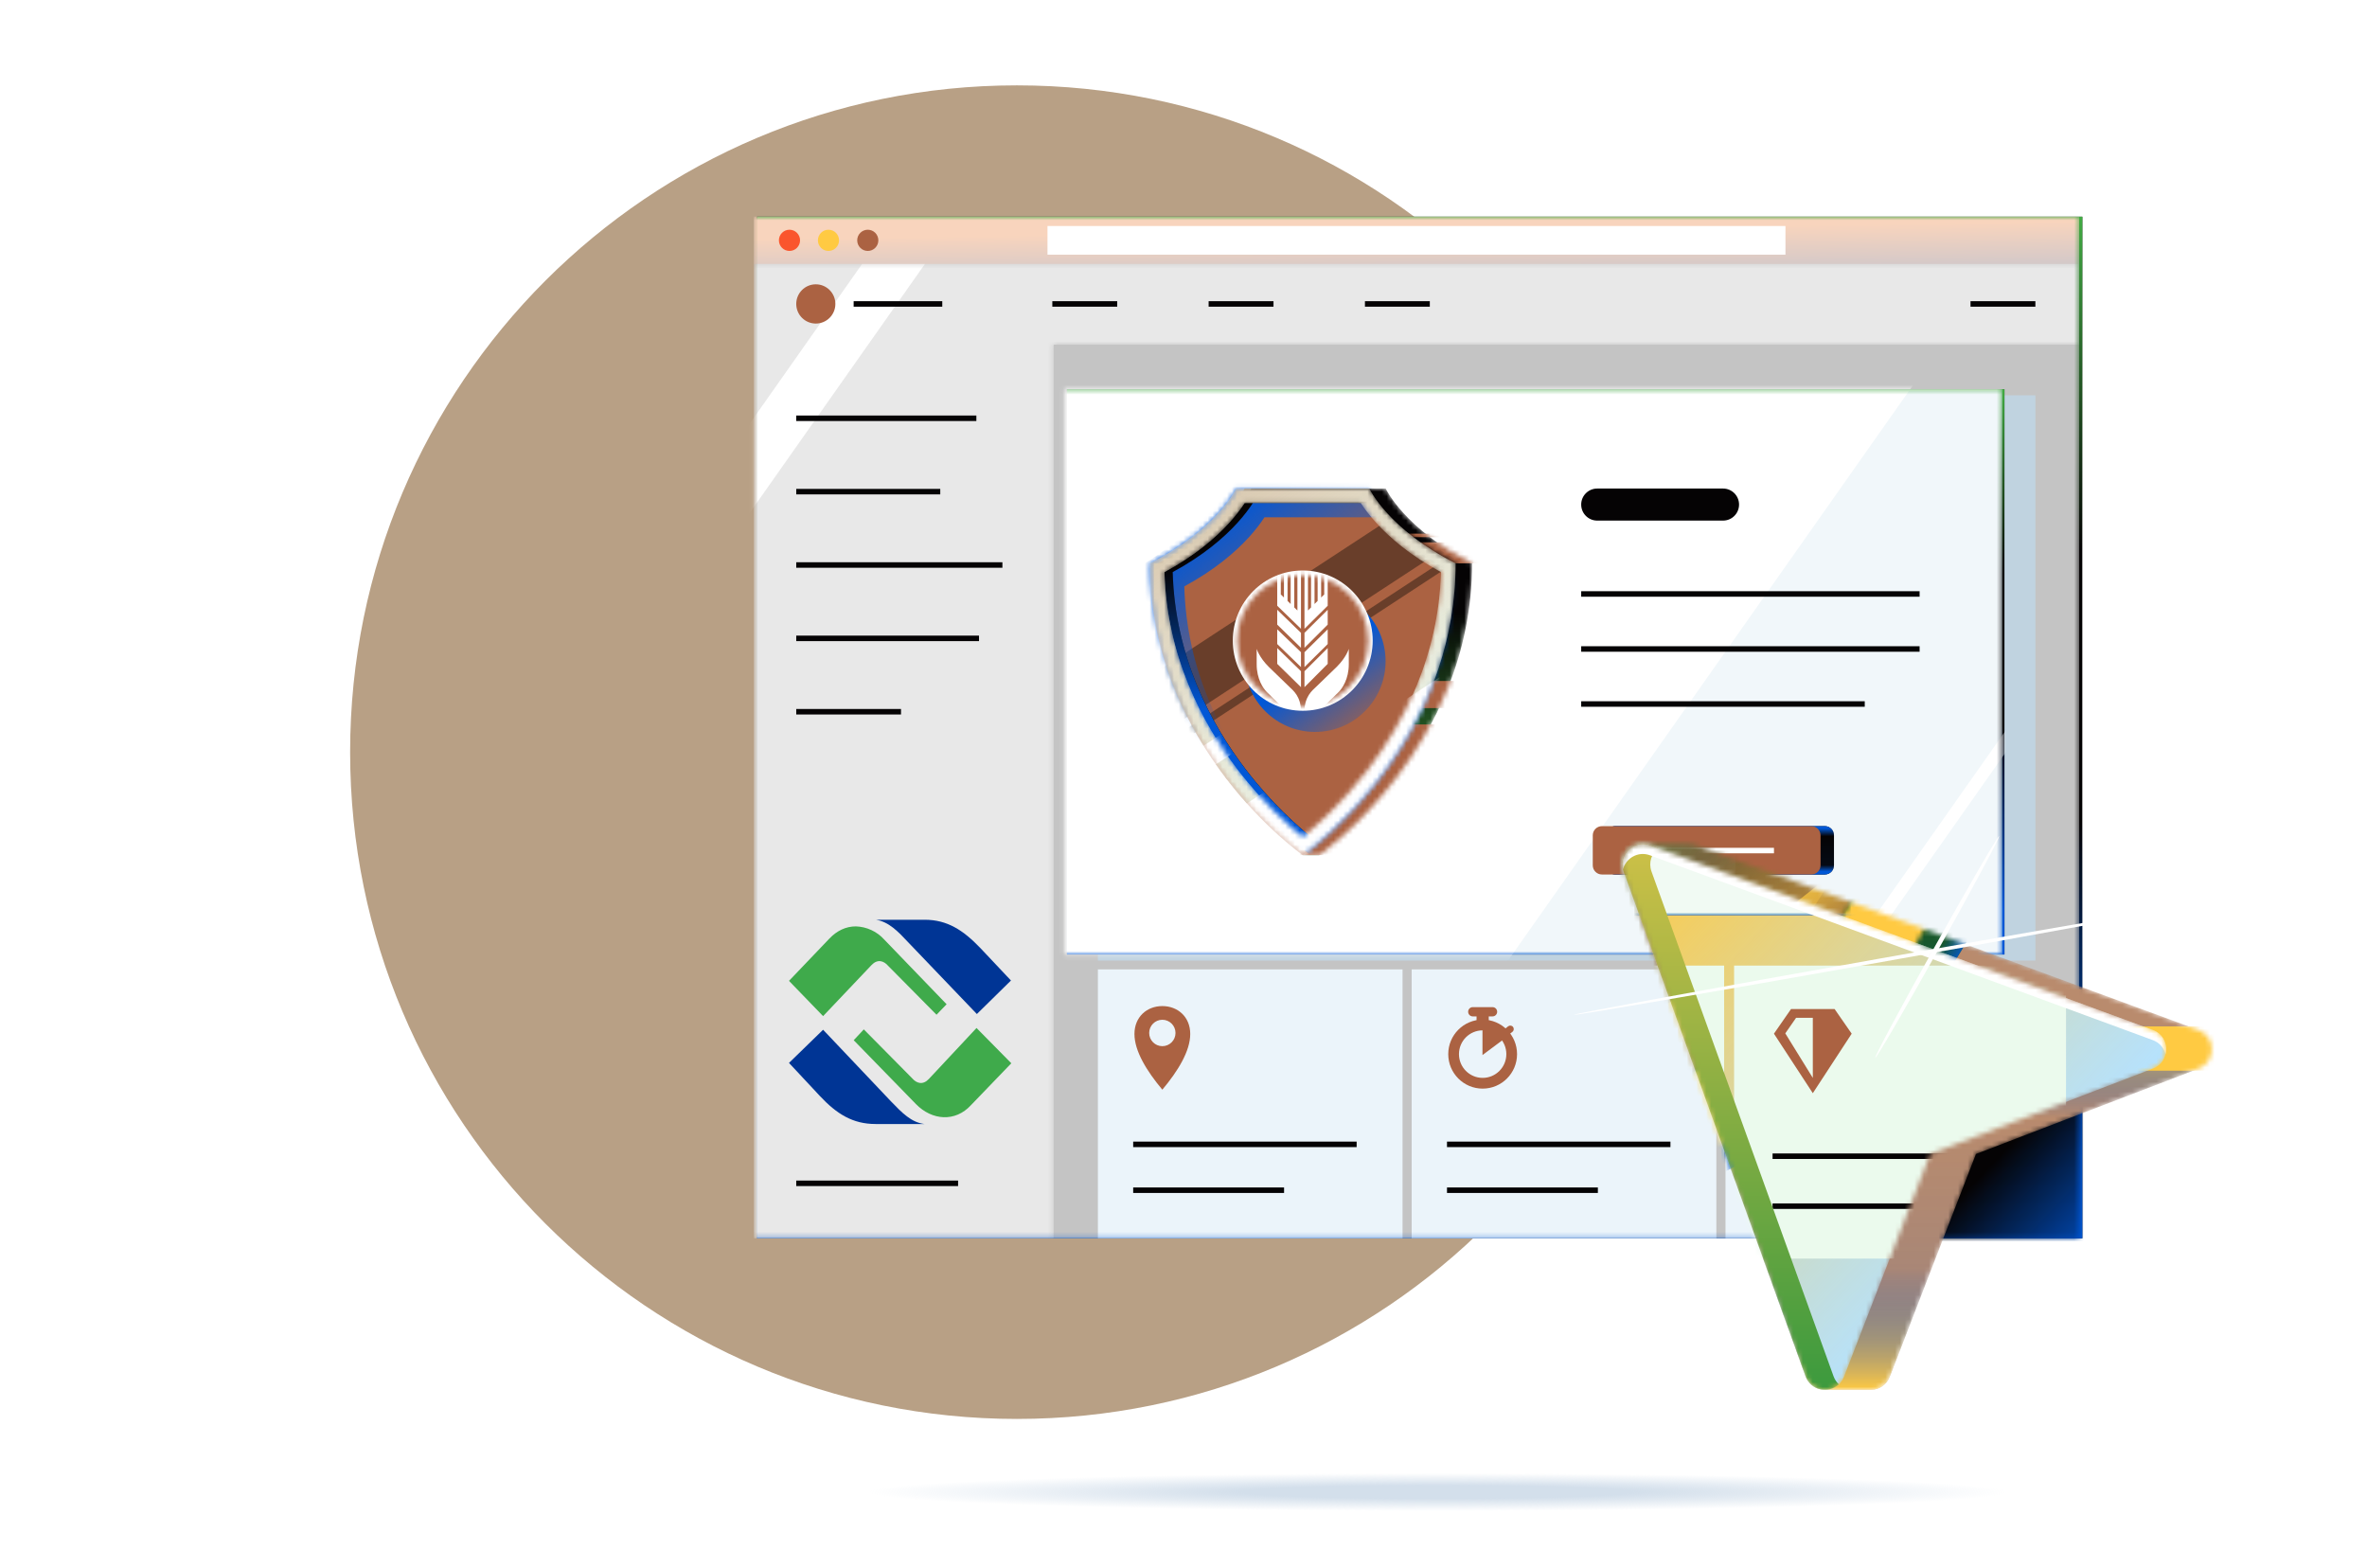 <svg width="489" height="324" viewBox="0 0 489 324" fill="none" xmlns="http://www.w3.org/2000/svg">
<g clip-path="url(#clip0_26962_23659)">
<path d="M347.818 155.377C347.818 231.45 286.149 293.12 210.075 293.12C134.002 293.12 72.332 231.45 72.332 155.377C72.332 79.303 134.002 17.634 210.075 17.634C286.149 17.634 347.818 79.303 347.818 155.377Z" fill="#B8A085"/>
<path d="M156.383 44.766H430.188V255.813H156.383V44.766Z" fill="#050304"/>
<path d="M156.383 44.766H430.188V255.813H156.383V44.766Z" fill="url(#paint0_linear_26962_23659)"/>
<path d="M156.383 44.766H430.188V255.813H156.383V44.766Z" fill="url(#paint1_linear_26962_23659)"/>
<mask id="mask0_26962_23659" style="mask-type:alpha" maskUnits="userSpaceOnUse" x="155" y="44" width="275" height="212">
<path d="M155.727 44.766H429.532V255.813H155.727V44.766Z" fill="white"/>
</mask>
<g mask="url(#mask0_26962_23659)">
<path d="M155.727 44.766H429.532V255.813H155.727V44.766Z" fill="#C4C4C4"/>
<mask id="mask1_26962_23659" style="mask-type:alpha" maskUnits="userSpaceOnUse" x="155" y="54" width="275" height="202">
<path d="M429.532 54.369H155.727V255.813H217.67V71.206H429.532V54.369Z" fill="white"/>
</mask>
<g mask="url(#mask1_26962_23659)">
<path d="M429.532 54.369H155.727V255.813H217.67V71.206H429.532V54.369Z" fill="#E8E8E8"/>
<path d="M147.305 116.717H134.328L230 -19.199H242.978L147.305 116.717Z" fill="white"/>
<path d="M172.579 62.787C172.579 65.025 170.77 66.84 168.538 66.84C166.306 66.84 164.496 65.025 164.496 62.787C164.496 60.548 166.306 58.733 168.538 58.733C170.77 58.733 172.579 60.548 172.579 62.787Z" fill="#AB6242"/>
<path fill-rule="evenodd" clip-rule="evenodd" d="M194.665 63.355H176.355V62.219H194.665V63.355Z" fill="#050304"/>
<path fill-rule="evenodd" clip-rule="evenodd" d="M201.708 86.975H164.496V85.838H201.708V86.975Z" fill="#050304"/>
<path fill-rule="evenodd" clip-rule="evenodd" d="M194.248 102.13H164.496V100.993H194.248V102.13Z" fill="#050304"/>
<path fill-rule="evenodd" clip-rule="evenodd" d="M207.088 117.285H164.496V116.148H207.088V117.285Z" fill="#050304"/>
<path fill-rule="evenodd" clip-rule="evenodd" d="M202.255 132.441H164.496V131.305H202.255V132.441Z" fill="#050304"/>
<path fill-rule="evenodd" clip-rule="evenodd" d="M186.138 147.597H164.496V146.46H186.138V147.597Z" fill="#050304"/>
<path fill-rule="evenodd" clip-rule="evenodd" d="M197.931 245.016H164.496V243.879H197.931V245.016Z" fill="#050304"/>
<path fill-rule="evenodd" clip-rule="evenodd" d="M230.804 63.355H217.402V62.219H230.804V63.355Z" fill="#050304"/>
<path fill-rule="evenodd" clip-rule="evenodd" d="M263.093 63.355H249.691V62.219H263.093V63.355Z" fill="#050304"/>
<path fill-rule="evenodd" clip-rule="evenodd" d="M295.386 63.355H281.984V62.219H295.386V63.355Z" fill="#050304"/>
<path fill-rule="evenodd" clip-rule="evenodd" d="M420.491 63.355H407.09V62.219H420.491V63.355Z" fill="#050304"/>
</g>
<path d="M226.812 81.665H420.492V198.43H226.812V81.665Z" fill="#C0D3E0"/>
<g filter="url(#filter0_d_26962_23659)">
<path d="M208.422 68.412H402.101V185.177H208.422V68.412Z" fill="#050304"/>
<path d="M208.422 68.412H402.101V185.177H208.422V68.412Z" fill="url(#paint2_linear_26962_23659)"/>
<path d="M208.422 68.412H402.101V185.177H208.422V68.412Z" fill="url(#paint3_linear_26962_23659)"/>
<mask id="mask2_26962_23659" style="mask-type:alpha" maskUnits="userSpaceOnUse" x="207" y="68" width="195" height="118">
<path d="M207.922 68.403H401.601V185.168H207.922V68.403Z" fill="white"/>
</mask>
<g mask="url(#mask2_26962_23659)">
<path d="M207.922 68.412H401.601V185.177H207.922V68.412Z" fill="#F1F7FA"/>
<path d="M207.922 68.403H401.601V68.788H207.922V68.403Z" fill="white"/>
<path d="M207.922 184.783H401.601V185.168H207.922V184.783Z" fill="#D9E8F0"/>
<path d="M401.602 68.403L401.602 185.177L401.371 185.177L401.371 68.403L401.602 68.403Z" fill="#D9E8F0"/>
<path d="M295.148 192.681H110.078L205.75 56.765H390.82L295.148 192.681Z" fill="white"/>
<path d="M361.788 201.048H358.609L454.282 65.132H457.46L361.788 201.048Z" fill="white"/>
<path fill-rule="evenodd" clip-rule="evenodd" d="M384.574 111.267H314.66V110.13H384.574V111.267Z" fill="#050304"/>
<path fill-rule="evenodd" clip-rule="evenodd" d="M384.574 122.634H314.66V121.497H384.574V122.634Z" fill="#050304"/>
<path fill-rule="evenodd" clip-rule="evenodd" d="M373.24 134H314.66V132.863H373.24V134Z" fill="#050304"/>
<path d="M314.66 92.233C314.66 90.404 316.138 88.922 317.961 88.922H343.971C345.794 88.922 347.272 90.404 347.272 92.233C347.272 94.061 345.794 95.543 343.971 95.543H317.961C316.138 95.543 314.66 94.061 314.66 92.233Z" fill="#050304"/>
<g filter="url(#filter1_d_26962_23659)">
<path d="M315.824 156.559C315.824 155.513 316.67 154.665 317.713 154.665H360.994C362.037 154.665 362.883 155.513 362.883 156.559V162.756C362.883 163.802 362.037 164.65 360.994 164.65H317.713C316.67 164.65 315.824 163.802 315.824 162.756V156.559Z" fill="#050304"/>
<path d="M315.824 156.559C315.824 155.513 316.67 154.665 317.713 154.665H360.994C362.037 154.665 362.883 155.513 362.883 156.559V162.756C362.883 163.802 362.037 164.65 360.994 164.65H317.713C316.67 164.65 315.824 163.802 315.824 162.756V156.559Z" fill="url(#paint4_linear_26962_23659)"/>
<path d="M313.051 156.559C313.051 155.513 313.896 154.665 314.94 154.665H358.221C359.264 154.665 360.11 155.513 360.11 156.559V162.756C360.11 163.802 359.264 164.65 358.221 164.65H314.94C313.896 164.65 313.051 163.802 313.051 162.756V156.559Z" fill="#AB6242"/>
<path fill-rule="evenodd" clip-rule="evenodd" d="M350.485 160.276H322.68V159.14H350.485V160.276Z" fill="white"/>
</g>
<mask id="mask3_26962_23659" style="mask-type:alpha" maskUnits="userSpaceOnUse" x="228" y="88" width="65" height="77">
<path d="M228.641 104.373C242.562 97.37 246.489 88.922 246.489 88.922H274.268C274.268 88.922 278.196 97.37 292.117 104.373C292.117 142.503 260.736 164.52 260.541 164.651H257.134V162.227C249.191 155.535 228.641 135.23 228.641 104.373Z" fill="white"/>
</mask>
<g mask="url(#mask3_26962_23659)">
<path d="M228.641 104.373C242.562 97.37 246.489 88.922 246.489 88.922H274.268C274.268 88.922 278.196 97.37 292.117 104.373C292.117 142.503 260.736 164.52 260.541 164.651H257.134V162.227C249.191 155.535 228.641 135.23 228.641 104.373Z" fill="#050304"/>
<path d="M228.641 104.373C242.562 97.37 246.489 88.922 246.489 88.922H274.268C274.268 88.922 278.196 97.37 292.117 104.373C292.117 142.503 260.736 164.52 260.541 164.651H257.134V162.227C249.191 155.535 228.641 135.23 228.641 104.373Z" fill="url(#paint5_linear_26962_23659)"/>
<path d="M253.629 137.658H293.091V164.648H253.629V137.658Z" fill="#AB6242"/>
<path d="M273.602 128.678H294.183V134.28H273.602V128.678Z" fill="#AB6242"/>
<path d="M278.398 100.035H294.183V104.371H278.398V100.035Z" fill="#AB6242"/>
<path d="M272.18 98.242H287.964V98.966H272.18V98.242Z" fill="#AB6242"/>
</g>
<mask id="mask4_26962_23659" style="mask-type:alpha" maskUnits="userSpaceOnUse" x="225" y="88" width="64" height="77">
<path d="M243.407 88.922C243.407 88.922 239.48 97.369 225.559 104.375C225.559 142.509 256.947 164.526 257.133 164.649V164.65L257.134 164.649L257.134 164.65L257.134 164.649C257.329 164.52 288.71 142.504 288.71 104.375C274.789 97.369 270.861 88.922 270.861 88.922H243.407Z" fill="white"/>
</mask>
<g mask="url(#mask4_26962_23659)">
<path d="M243.407 88.922C243.407 88.922 239.48 97.369 225.559 104.375C225.559 142.509 256.947 164.526 257.133 164.649V164.65L257.134 164.649L257.134 164.65L257.134 164.649C257.329 164.52 288.71 142.504 288.71 104.375C274.789 97.369 270.861 88.922 270.861 88.922H243.407Z" fill="#AB6242"/>
<path d="M296.981 80.905L310.76 85.377L205.067 154.57L191.287 150.098L296.981 80.905Z" fill="#070906" fill-opacity="0.4"/>
<path d="M307.641 89.761L309.636 90.408L203.942 159.601L201.947 158.954L307.641 89.761Z" fill="#070906" fill-opacity="0.4"/>
<g filter="url(#filter2_f_26962_23659)">
<path d="M274.25 124.588C274.25 132.657 267.727 139.199 259.682 139.199C251.636 139.199 245.113 132.657 245.113 124.588C245.113 116.518 251.636 109.977 259.682 109.977C267.727 109.977 274.25 116.518 274.25 124.588Z" fill="url(#paint6_linear_26962_23659)"/>
</g>
<path d="M271.58 120.34C271.58 128.343 265.112 134.83 257.132 134.83C249.152 134.83 242.684 128.343 242.684 120.34C242.684 112.336 249.152 105.849 257.132 105.849C265.112 105.849 271.58 112.336 271.58 120.34Z" fill="white"/>
<mask id="mask5_26962_23659" style="mask-type:alpha" maskUnits="userSpaceOnUse" x="243" y="106" width="28" height="28">
<path d="M270.652 120.34C270.652 127.829 264.599 133.901 257.131 133.901C249.663 133.901 243.609 127.829 243.609 120.34C243.609 112.85 249.663 106.778 257.131 106.778C264.599 106.778 270.652 112.85 270.652 120.34Z" fill="white"/>
</mask>
<g mask="url(#mask5_26962_23659)">
<path d="M271.56 120.34C271.56 128.333 265.099 134.813 257.129 134.813C249.16 134.813 242.699 128.333 242.699 120.34C242.699 112.347 249.16 105.867 257.129 105.867C265.099 105.867 271.56 112.347 271.56 120.34Z" fill="#AB6242"/>
<path d="M257.492 129.953L262.291 125.14V121.876L257.492 126.66V129.953Z" fill="white"/>
<path d="M257.492 121.822L262.291 117.033V113.967L257.492 118.731V121.822Z" fill="white"/>
<path d="M256.034 114.112L255.382 113.483V105.946H254.64V112.769L253.994 112.142V105.946H253.253V111.429L252.602 110.802V105.946H251.863V113.135L256.772 117.896V105.946H256.034V114.112Z" fill="white"/>
<path d="M257.492 125.803L262.291 121.048V118.003L257.492 122.733V125.803Z" fill="white"/>
<path d="M251.863 125.139L256.772 129.953V126.661L251.863 121.876V125.139Z" fill="white"/>
<path d="M261.571 110.803L260.934 111.429V105.946H260.209V112.145L259.572 112.769V105.946H258.852V113.481L258.213 114.111V105.946H257.492V117.896L262.291 113.135V105.946H261.571V110.803Z" fill="white"/>
<path d="M251.863 117.034L256.772 121.822V118.731L251.863 113.967V117.034Z" fill="white"/>
<path d="M251.863 121.047L256.772 125.803V122.733L251.863 118.003V121.047Z" fill="white"/>
<path d="M247.617 122.04V125.217C247.617 128.254 248.952 130.203 249.718 130.964C250.167 131.403 254.727 135.852 254.789 135.915C256.209 137.291 256.457 137.744 256.774 138.526V135.007C256.774 131.871 255.17 130.655 254.347 129.858C252.427 127.998 251.139 126.774 250.104 125.75C248.136 123.798 247.617 122.04 247.617 122.04Z" fill="white"/>
<path d="M266.648 122.04V125.217C266.648 128.254 265.314 130.203 264.548 130.964C264.098 131.403 259.539 135.852 259.476 135.915C258.056 137.291 257.808 137.744 257.492 138.526V135.007C257.492 131.871 259.095 130.655 259.918 129.858C261.838 127.998 263.127 126.774 264.162 125.75C266.13 123.798 266.648 122.04 266.648 122.04Z" fill="white"/>
</g>
<g filter="url(#filter3_f_26962_23659)">
<path fill-rule="evenodd" clip-rule="evenodd" d="M257.77 160.867C254.979 158.31 251.361 154.628 247.743 149.899C240.384 140.282 233.14 126.491 232.666 109.131C239.029 105.694 243.279 101.985 246.005 98.993C247.482 97.372 248.506 95.967 249.175 94.938L249.221 94.867H273.248L273.295 94.938H273.478C273.193 94.098 272.906 92.867 272.593 91.525C272.006 89.008 271.329 86.102 270.402 84.664L245.706 86.281C242.476 87.528 240.03 90.243 236.493 94.168C235.987 94.73 235.458 95.317 234.902 95.927C232.175 98.92 227.925 102.628 221.562 106.066C222.036 123.426 233.405 138.938 240.764 148.556C245.791 155.126 253.491 160.765 257.77 160.867Z" fill="url(#paint7_linear_26962_23659)"/>
</g>
<path fill-rule="evenodd" clip-rule="evenodd" d="M261.335 162.716C268.794 156.573 290.417 136.025 290.417 104.375C276.496 97.369 272.568 88.922 272.568 88.922H245.114C245.114 88.922 241.187 97.369 227.266 104.375C227.266 136.025 248.888 156.573 256.347 162.716C257.867 163.968 258.799 164.621 258.84 164.649C258.84 164.649 258.84 164.649 258.84 164.649C258.84 164.649 258.84 164.649 258.84 164.649V164.65L258.841 164.649L258.841 164.65L258.841 164.649C258.841 164.649 258.842 164.649 258.842 164.649C258.884 164.621 259.815 163.967 261.335 162.716ZM258.841 160.894C261.476 158.779 266.906 154.038 272.336 146.941C279.694 137.324 286.937 123.534 287.41 106.177C281.048 102.739 276.797 99.031 274.07 96.039C272.594 94.418 271.569 93.013 270.901 91.984C270.885 91.96 270.87 91.936 270.854 91.913H246.827C246.812 91.936 246.797 91.96 246.781 91.984C246.112 93.013 245.088 94.418 243.611 96.039C240.885 99.031 236.635 102.739 230.272 106.177C230.746 123.537 237.99 137.328 245.349 146.945C250.778 154.04 256.206 158.78 258.841 160.894Z" fill="#050304"/>
<path fill-rule="evenodd" clip-rule="evenodd" d="M261.335 162.716C268.794 156.573 290.417 136.025 290.417 104.375C276.496 97.369 272.568 88.922 272.568 88.922H245.114C245.114 88.922 241.187 97.369 227.266 104.375C227.266 136.025 248.888 156.573 256.347 162.716C257.867 163.968 258.799 164.621 258.84 164.649C258.84 164.649 258.84 164.649 258.84 164.649C258.84 164.649 258.84 164.649 258.84 164.649V164.65L258.841 164.649L258.841 164.65L258.841 164.649C258.841 164.649 258.842 164.649 258.842 164.649C258.884 164.621 259.815 163.967 261.335 162.716ZM258.841 160.894C261.476 158.779 266.906 154.038 272.336 146.941C279.694 137.324 286.937 123.534 287.41 106.177C281.048 102.739 276.797 99.031 274.07 96.039C272.594 94.418 271.569 93.013 270.901 91.984C270.885 91.96 270.87 91.936 270.854 91.913H246.827C246.812 91.936 246.797 91.96 246.781 91.984C246.112 93.013 245.088 94.418 243.611 96.039C240.885 99.031 236.635 102.739 230.272 106.177C230.746 123.537 237.99 137.328 245.349 146.945C250.778 154.04 256.206 158.78 258.841 160.894Z" fill="url(#paint8_linear_26962_23659)"/>
</g>
<mask id="mask6_26962_23659" style="mask-type:alpha" maskUnits="userSpaceOnUse" x="225" y="88" width="64" height="77">
<path fill-rule="evenodd" clip-rule="evenodd" d="M259.628 162.716C267.087 156.573 288.71 136.025 288.71 104.375C274.789 97.369 270.861 88.922 270.861 88.922H243.407C243.407 88.922 239.48 97.369 225.559 104.375C225.559 136.025 247.181 156.573 254.64 162.716C256.16 163.968 257.092 164.621 257.133 164.649C257.133 164.649 257.133 164.649 257.133 164.649C257.133 164.649 257.133 164.649 257.133 164.649V164.65L257.134 164.649L257.134 164.65L257.134 164.649C257.134 164.649 257.135 164.649 257.135 164.649C257.177 164.621 258.108 163.967 259.628 162.716ZM257.134 160.894C259.769 158.779 265.199 154.038 270.629 146.941C277.987 137.324 285.23 123.534 285.703 106.177C279.341 102.739 275.09 99.031 272.363 96.039C270.887 94.418 269.862 93.013 269.194 91.984C269.178 91.96 269.163 91.936 269.147 91.913H245.12C245.105 91.936 245.09 91.96 245.074 91.984C244.405 93.013 243.381 94.418 241.904 96.039C239.178 99.031 234.928 102.739 228.565 106.177C229.039 123.537 236.283 137.328 243.642 146.945C249.07 154.04 254.499 158.78 257.134 160.894Z" fill="white"/>
</mask>
<g mask="url(#mask6_26962_23659)">
<path fill-rule="evenodd" clip-rule="evenodd" d="M259.628 162.716C267.087 156.573 288.71 136.025 288.71 104.375C274.789 97.369 270.861 88.922 270.861 88.922H243.407C243.407 88.922 239.48 97.369 225.559 104.375C225.559 136.025 247.181 156.573 254.64 162.716C256.16 163.968 257.092 164.621 257.133 164.649L257.133 164.649V164.65L257.134 164.649L257.134 164.65L257.134 164.649L257.135 164.649C257.177 164.621 258.108 163.967 259.628 162.716ZM257.134 160.894C259.769 158.779 265.199 154.038 270.629 146.941C277.987 137.324 285.23 123.534 285.703 106.177C279.341 102.739 275.09 99.031 272.363 96.039C270.887 94.418 269.862 93.013 269.194 91.984C269.178 91.96 269.163 91.936 269.147 91.913H245.12C245.105 91.936 245.09 91.96 245.074 91.984C244.405 93.013 243.381 94.418 241.904 96.039C239.178 99.031 234.928 102.739 228.565 106.177C229.039 123.537 236.283 137.328 243.642 146.945C249.07 154.04 254.499 158.78 257.134 160.894Z" fill="#E5F4ED"/>
<path fill-rule="evenodd" clip-rule="evenodd" d="M259.628 162.716C267.087 156.573 288.71 136.025 288.71 104.375C274.789 97.369 270.861 88.922 270.861 88.922H243.407C243.407 88.922 239.48 97.369 225.559 104.375C225.559 136.025 247.181 156.573 254.64 162.716C256.16 163.968 257.092 164.621 257.133 164.649L257.133 164.649V164.65L257.134 164.649L257.134 164.65L257.134 164.649L257.135 164.649C257.177 164.621 258.108 163.967 259.628 162.716ZM257.134 160.894C259.769 158.779 265.199 154.038 270.629 146.941C277.987 137.324 285.23 123.534 285.703 106.177C279.341 102.739 275.09 99.031 272.363 96.039C270.887 94.418 269.862 93.013 269.194 91.984C269.178 91.96 269.163 91.936 269.147 91.913H245.12C245.105 91.936 245.09 91.96 245.074 91.984C244.405 93.013 243.381 94.418 241.904 96.039C239.178 99.031 234.928 102.739 228.565 106.177C229.039 123.537 236.283 137.328 243.642 146.945C249.07 154.04 254.499 158.78 257.134 160.894Z" fill="url(#paint9_linear_26962_23659)"/>
<path d="M291.32 124.034L348.307 142.533L280.341 187.02L223.353 168.522L291.32 124.034Z" fill="white"/>
<path d="M266.444 122.541L272.074 124.368L228.89 152.638L223.261 150.811L266.444 122.541Z" fill="white"/>
</g>
</g>
</g>
<path d="M226.812 200.255H289.754V255.813H226.812V200.255Z" fill="#EBF4FA"/>
<path fill-rule="evenodd" clip-rule="evenodd" d="M234.367 213.597C234.367 210.063 236.947 207.833 240.129 207.833C243.312 207.833 245.895 210.063 245.891 213.597C245.891 217.131 243.358 221.251 240.129 225.102C236.901 221.251 234.367 217.131 234.367 213.597ZM242.848 213.387C242.848 214.893 241.631 216.114 240.129 216.114C238.628 216.114 237.411 214.893 237.411 213.387C237.411 211.881 238.628 210.661 240.129 210.661C241.631 210.661 242.848 211.881 242.848 213.387Z" fill="#AB6242"/>
<path fill-rule="evenodd" clip-rule="evenodd" d="M280.27 236.967H234.105V235.83H280.27V236.967Z" fill="#050304"/>
<path fill-rule="evenodd" clip-rule="evenodd" d="M265.277 246.439H234.105V245.303H265.277V246.439Z" fill="#050304"/>
<path d="M291.641 200.255H354.582V255.813H291.641V200.255Z" fill="#EBF4FA"/>
<path fill-rule="evenodd" clip-rule="evenodd" d="M306.302 224.885C310.227 224.885 313.409 221.694 313.409 217.757C313.409 213.821 310.227 210.63 306.302 210.63C302.377 210.63 299.195 213.821 299.195 217.757C299.195 221.694 302.377 224.885 306.302 224.885ZM306.302 222.666C309.005 222.666 311.196 220.468 311.196 217.758C311.196 215.047 309.005 212.849 306.302 212.849C303.599 212.849 301.408 215.047 301.408 217.758C301.408 220.468 303.599 222.666 306.302 222.666Z" fill="#AB6242"/>
<path d="M305.043 209.362H307.562V211.286H305.043V209.362Z" fill="#AB6242"/>
<path d="M311.564 212.017C311.876 211.77 312.329 211.823 312.575 212.136C312.822 212.448 312.769 212.902 312.457 213.15L311.625 213.809C311.314 214.056 310.861 214.003 310.614 213.69C310.368 213.377 310.421 212.924 310.733 212.676L311.564 212.017Z" fill="#AB6242"/>
<path d="M303.305 209.008C303.305 208.479 303.732 208.05 304.26 208.05H308.344C308.872 208.05 309.3 208.479 309.3 209.008C309.3 209.537 308.872 209.966 308.344 209.966H304.26C303.732 209.966 303.305 209.537 303.305 209.008Z" fill="#AB6242"/>
<path d="M306.266 211.045H308.146L310.758 212.628L311.706 213.896L306.266 217.95V211.045Z" fill="#AB6242"/>
<path fill-rule="evenodd" clip-rule="evenodd" d="M345.098 236.967H298.934V235.83H345.098V236.967Z" fill="#050304"/>
<path fill-rule="evenodd" clip-rule="evenodd" d="M330.105 246.439H298.934V245.303H330.105V246.439Z" fill="#050304"/>
<path d="M356.473 200.255H419.414V255.813H356.473V200.255Z" fill="#EBF4FA"/>
<path fill-rule="evenodd" clip-rule="evenodd" d="M378.769 213.164L371.398 224.446L364.027 213.164L367.27 208.488H375.527L378.769 213.164ZM371.399 210.156V221.555L366.178 213.105L368.226 210.156H371.399Z" fill="#AB6242"/>
<path fill-rule="evenodd" clip-rule="evenodd" d="M409.93 236.967H363.766V235.83H409.93V236.967Z" fill="#050304"/>
<path fill-rule="evenodd" clip-rule="evenodd" d="M394.937 246.439H363.766V245.303H394.937V246.439Z" fill="#050304"/>
<g filter="url(#filter4_dii_26962_23659)">
<path d="M155.727 44.766H429.532V54.529H155.727V44.766Z" fill="url(#paint10_linear_26962_23659)"/>
</g>
<path d="M216.402 46.688H368.859V52.607H216.402V46.688Z" fill="white"/>
<path d="M165.284 49.647C165.284 50.858 164.306 51.839 163.099 51.839C161.892 51.839 160.914 50.858 160.914 49.647C160.914 48.437 161.892 47.456 163.099 47.456C164.306 47.456 165.284 48.437 165.284 49.647Z" fill="#FA552D"/>
<path d="M173.338 49.647C173.338 50.858 172.36 51.839 171.154 51.839C169.947 51.839 168.969 50.858 168.969 49.647C168.969 48.437 169.947 47.456 171.154 47.456C172.36 47.456 173.338 48.437 173.338 49.647Z" fill="#FFCA42"/>
<path d="M181.459 49.647C181.459 50.858 180.481 51.839 179.275 51.839C178.068 51.839 177.09 50.858 177.09 49.647C177.09 48.437 178.068 47.456 179.275 47.456C180.481 47.456 181.459 48.437 181.459 49.647Z" fill="#AB6242"/>
<path d="M360.252 199.458C359.155 200.557 358.631 202.24 359.246 203.956L396.841 308.19C397.539 310.122 399.277 311.056 400.989 311.006H410.484C412.047 310.939 413.568 310.023 414.242 308.29L432.05 262.288L478.041 244.643C481.716 243.244 481.683 238.029 477.991 236.663L374.136 198.491L373.637 198.341C373.213 198.241 372.789 198.208 372.382 198.225H363.195C362.006 198.191 361.042 198.675 360.252 199.458Z" fill="#050304"/>
<path d="M360.252 199.458C359.155 200.557 358.631 202.24 359.246 203.956L396.841 308.19C397.539 310.122 399.277 311.056 400.989 311.006H410.484C412.047 310.939 413.568 310.023 414.242 308.29L432.05 262.288L478.041 244.643C481.716 243.244 481.683 238.029 477.991 236.663L374.136 198.491L373.637 198.341C373.213 198.241 372.789 198.208 372.382 198.225H363.195C362.006 198.191 361.042 198.675 360.252 199.458Z" fill="url(#paint11_linear_26962_23659)"/>
</g>
<g filter="url(#filter5_f_26962_23659)">
<path d="M415.07 308.229C415.07 306.072 362.208 304.323 297 304.323C231.791 304.323 178.93 306.072 178.93 308.229C178.93 310.385 231.791 312.134 297 312.134C362.208 312.134 415.07 310.385 415.07 308.229Z" fill="url(#paint12_radial_26962_23659)"/>
</g>
<mask id="mask7_26962_23659" style="mask-type:alpha" maskUnits="userSpaceOnUse" x="335" y="174" width="122" height="114">
<path d="M336.416 175.558C335.319 176.658 334.795 178.341 335.41 180.057L373.005 284.29C373.703 286.223 375.441 287.156 377.153 287.106H386.648C388.211 287.039 389.732 286.123 390.406 284.39L408.214 238.388L454.205 220.744C457.88 219.344 457.847 214.129 454.155 212.763L350.3 174.592L349.801 174.442C349.377 174.342 348.953 174.309 348.546 174.325H339.359C338.17 174.292 337.206 174.775 336.416 175.558Z" fill="white"/>
</mask>
<g mask="url(#mask7_26962_23659)">
<path d="M336.416 175.558C335.319 176.658 334.795 178.341 335.41 180.057L373.005 284.29C373.703 286.223 375.441 287.156 377.153 287.106H386.648C388.211 287.039 389.732 286.123 390.406 284.39L408.214 238.388L454.205 220.744C457.88 219.344 457.847 214.129 454.155 212.763L350.3 174.592L349.801 174.442C349.377 174.342 348.953 174.309 348.546 174.325H339.359C338.17 174.292 337.206 174.775 336.416 175.558Z" fill="#B98B6D"/>
<path d="M336.416 175.558C335.319 176.658 334.795 178.341 335.41 180.057L373.005 284.29C373.703 286.223 375.441 287.156 377.153 287.106H386.648C388.211 287.039 389.732 286.123 390.406 284.39L408.214 238.388L454.205 220.744C457.88 219.344 457.847 214.129 454.155 212.763L350.3 174.592L349.801 174.442C349.377 174.342 348.953 174.309 348.546 174.325H339.359C338.17 174.292 337.206 174.775 336.416 175.558Z" fill="url(#paint13_linear_26962_23659)"/>
<g filter="url(#filter6_f_26962_23659)">
<path d="M412.346 133.741C412.346 200.83 358.118 255.217 291.226 255.217C224.333 255.217 170.105 200.83 170.105 133.741C170.105 66.651 224.333 12.265 291.226 12.265C358.118 12.265 412.346 66.651 412.346 133.741Z" fill="#AB6242"/>
<path d="M422.51 133.741C422.51 200.83 368.282 255.217 301.39 255.217C234.497 255.217 180.27 200.83 180.27 133.741C180.27 66.651 234.497 12.265 301.39 12.265C368.282 12.265 422.51 66.651 422.51 133.741Z" fill="#1A581B"/>
<path d="M422.51 133.741C422.51 200.83 368.282 255.217 301.39 255.217C234.497 255.217 180.27 200.83 180.27 133.741C180.27 66.651 234.497 12.265 301.39 12.265C368.282 12.265 422.51 66.651 422.51 133.741Z" fill="url(#paint14_linear_26962_23659)"/>
<path d="M422.51 133.741C422.51 200.83 368.282 255.217 301.39 255.217C234.497 255.217 180.27 200.83 180.27 133.741C180.27 66.651 234.497 12.265 301.39 12.265C368.282 12.265 422.51 66.651 422.51 133.741Z" fill="url(#paint15_radial_26962_23659)"/>
<mask id="mask8_26962_23659" style="mask-type:alpha" maskUnits="userSpaceOnUse" x="170" y="12" width="243" height="244">
<path fill-rule="evenodd" clip-rule="evenodd" d="M291.225 255.217C358.118 255.217 412.345 200.83 412.345 133.741C412.345 66.651 358.118 12.265 291.225 12.265C224.333 12.265 170.105 66.651 170.105 133.741C170.105 200.83 224.333 255.217 291.225 255.217ZM291.225 239.265C349.334 239.265 396.441 192.02 396.441 133.741C396.441 75.461 349.334 28.216 291.225 28.216C233.117 28.216 186.011 75.461 186.011 133.741C186.011 192.02 233.117 239.265 291.225 239.265Z" fill="white"/>
</mask>
<g mask="url(#mask8_26962_23659)">
<g filter="url(#filter7_ii_26962_23659)">
<path fill-rule="evenodd" clip-rule="evenodd" d="M291.225 255.217C358.118 255.217 412.345 200.83 412.345 133.741C412.345 66.651 358.118 12.265 291.225 12.265C224.333 12.265 170.105 66.651 170.105 133.741C170.105 200.83 224.333 255.217 291.225 255.217ZM291.225 239.265C349.334 239.265 396.441 192.02 396.441 133.741C396.441 75.461 349.334 28.216 291.225 28.216C233.117 28.216 186.011 75.461 186.011 133.741C186.011 192.02 233.117 239.265 291.225 239.265Z" fill="#AB6242"/>
<path fill-rule="evenodd" clip-rule="evenodd" d="M291.225 255.217C358.118 255.217 412.345 200.83 412.345 133.741C412.345 66.651 358.118 12.265 291.225 12.265C224.333 12.265 170.105 66.651 170.105 133.741C170.105 200.83 224.333 255.217 291.225 255.217ZM291.225 239.265C349.334 239.265 396.441 192.02 396.441 133.741C396.441 75.461 349.334 28.216 291.225 28.216C233.117 28.216 186.011 75.461 186.011 133.741C186.011 192.02 233.117 239.265 291.225 239.265Z" fill="url(#paint16_linear_26962_23659)"/>
</g>
<g filter="url(#filter8_f_26962_23659)">
<path d="M379 -6.659L384.598 0.465L132.64 199.615L127.042 192.491L379 -6.659Z" fill="#FFCA42"/>
</g>
<g filter="url(#filter9_f_26962_23659)">
<path d="M438.613 126.012L470.923 167.13L281.101 317.166L248.791 276.049L438.613 126.012Z" fill="#FFCA42"/>
</g>
</g>
<mask id="mask9_26962_23659" style="mask-type:alpha" maskUnits="userSpaceOnUse" x="186" y="28" width="211" height="212">
<path d="M396.442 133.74C396.442 192.02 349.335 239.265 291.227 239.265C233.118 239.265 186.012 192.02 186.012 133.74C186.012 75.461 233.118 28.216 291.227 28.216C349.335 28.216 396.442 75.461 396.442 133.74Z" fill="white"/>
</mask>
<g mask="url(#mask9_26962_23659)">
<g filter="url(#filter10_i_26962_23659)">
<path d="M396.442 133.74C396.442 192.02 349.335 239.265 291.227 239.265C233.118 239.265 186.012 192.02 186.012 133.74C186.012 75.461 233.118 28.216 291.227 28.216C349.335 28.216 396.442 75.461 396.442 133.74Z" fill="#AB6242"/>
<path d="M396.442 133.74C396.442 192.02 349.335 239.265 291.227 239.265C233.118 239.265 186.012 192.02 186.012 133.74C186.012 75.461 233.118 28.216 291.227 28.216C349.335 28.216 396.442 75.461 396.442 133.74Z" fill="url(#paint17_radial_26962_23659)"/>
</g>
<g filter="url(#filter11_f_26962_23659)">
<path d="M404.742 165.185L306.197 66.636L264.464 139.59L199.285 141.123L313.243 255.66L368.202 220.704L404.742 165.185Z" fill="url(#paint18_linear_26962_23659)"/>
</g>
<g opacity="0.2" filter="url(#filter12_f_26962_23659)">
<path d="M305.436 73.974C305.436 68.008 310.257 63.173 316.205 63.173C316.463 63.173 316.72 63.182 316.975 63.2V63.173H348.134V63.178C353.922 63.361 358.558 68.124 358.558 73.974V122.94H407.381C413.328 122.94 418.15 127.776 418.15 133.741C418.15 139.706 413.328 144.542 407.381 144.542H358.558V193.508C358.558 199.357 353.922 204.12 348.134 204.303V204.308H316.975V204.281C316.72 204.299 316.463 204.308 316.205 204.308C310.257 204.308 305.436 199.473 305.436 193.508V144.542H256.613C250.665 144.542 245.844 139.706 245.844 133.741C245.844 127.776 250.665 122.94 256.613 122.94H305.436V73.974Z" fill="url(#paint19_linear_26962_23659)"/>
</g>
<g filter="url(#filter13_f_26962_23659)">
<path d="M385.84 -3.645L391.438 3.48L139.48 202.63L133.882 195.505L385.84 -3.645Z" fill="url(#paint20_radial_26962_23659)"/>
</g>
<g filter="url(#filter14_f_26962_23659)">
<path d="M380.032 165.213C386.361 173.141 373.521 193.997 351.355 211.796C329.188 229.596 306.088 237.599 299.76 229.671C293.431 221.743 306.27 200.887 328.437 183.088C350.604 165.288 373.704 157.285 380.032 165.213Z" fill="url(#paint21_linear_26962_23659)" fill-opacity="0.43"/>
</g>
<g filter="url(#filter15_f_26962_23659)">
<path d="M447.414 126.041L479.724 167.159L289.902 317.196L257.592 276.078L447.414 126.041Z" fill="url(#paint22_linear_26962_23659)"/>
</g>
</g>
<path d="M379 75.531C359.887 49.02 328.793 31.771 293.681 31.771C235.572 31.771 188.466 79.016 188.466 137.295C188.466 158.81 194.885 178.82 205.908 195.505C193.39 178.141 186.012 156.805 186.012 133.74C186.012 75.461 233.118 28.216 291.227 28.216C327.884 28.216 360.164 47.018 379 75.531Z" fill="url(#paint23_linear_26962_23659)"/>
<mask id="mask10_26962_23659" style="mask-type:alpha" maskUnits="userSpaceOnUse" x="227" y="63" width="142" height="142">
<path d="M298.643 63.178V63.173H267.484V122.94H238.707C232.759 122.94 227.938 127.776 227.938 133.741C227.937 139.706 232.759 144.542 238.707 144.542H267.484V204.308H298.26C298.273 204.308 298.286 204.308 298.298 204.308C298.311 204.308 298.324 204.308 298.336 204.308H298.643V204.303C304.431 204.12 309.067 199.357 309.067 193.508V144.542H357.89C363.838 144.542 368.659 139.706 368.659 133.741C368.659 127.776 363.838 122.94 357.89 122.94H309.067V73.974C309.067 68.124 304.431 63.361 298.643 63.178Z" fill="white"/>
</mask>
<g mask="url(#mask10_26962_23659)">
<path d="M298.643 63.178V63.173H267.484V122.94H238.707C232.759 122.94 227.938 127.776 227.938 133.741C227.937 139.706 232.759 144.542 238.707 144.542H267.484V204.308H298.26C298.273 204.308 298.286 204.308 298.298 204.308C298.311 204.308 298.324 204.308 298.336 204.308H298.643V204.303C304.431 204.12 309.067 199.357 309.067 193.508V144.542H357.89C363.838 144.542 368.659 139.706 368.659 133.741C368.659 127.776 363.838 122.94 357.89 122.94H309.067V73.974C309.067 68.124 304.431 63.361 298.643 63.178Z" fill="#050304"/>
<path d="M298.643 63.178V63.173H267.484V122.94H238.707C232.759 122.94 227.938 127.776 227.938 133.741C227.937 139.706 232.759 144.542 238.707 144.542H267.484V204.308H298.26C298.273 204.308 298.286 204.308 298.298 204.308C298.311 204.308 298.324 204.308 298.336 204.308H298.643V204.303C304.431 204.12 309.067 199.357 309.067 193.508V144.542H357.89C363.838 144.542 368.659 139.706 368.659 133.741C368.659 127.776 363.838 122.94 357.89 122.94H309.067V73.974C309.067 68.124 304.431 63.361 298.643 63.178Z" fill="url(#paint24_linear_26962_23659)"/>
</g>
<mask id="mask11_26962_23659" style="mask-type:alpha" maskUnits="userSpaceOnUse" x="196" y="63" width="142" height="142">
<path d="M266.712 63.173C260.765 63.173 255.943 68.008 255.943 73.974V122.94H207.121C201.173 122.94 196.352 127.776 196.352 133.741C196.352 139.706 201.173 144.542 207.121 144.542H255.943V193.508C255.943 199.473 260.765 204.308 266.712 204.308C272.66 204.308 277.481 199.473 277.481 193.508V144.542H326.304C332.252 144.542 337.073 139.706 337.073 133.741C337.073 127.776 332.252 122.94 326.304 122.94H277.481V73.974C277.481 68.008 272.66 63.173 266.712 63.173Z" fill="white"/>
</mask>
<g mask="url(#mask11_26962_23659)">
<path d="M266.712 63.173C260.765 63.173 255.943 68.008 255.943 73.974V122.94H207.121C201.173 122.94 196.352 127.776 196.352 133.741C196.352 139.706 201.173 144.542 207.121 144.542H255.943V193.508C255.943 199.473 260.765 204.308 266.712 204.308C272.66 204.308 277.481 199.473 277.481 193.508V144.542H326.304C332.252 144.542 337.073 139.706 337.073 133.741C337.073 127.776 332.252 122.94 326.304 122.94H277.481V73.974C277.481 68.008 272.66 63.173 266.712 63.173Z" fill="#B5E2FF"/>
<path d="M266.712 63.173C260.765 63.173 255.943 68.008 255.943 73.974V122.94H207.121C201.173 122.94 196.352 127.776 196.352 133.741C196.352 139.706 201.173 144.542 207.121 144.542H255.943V193.508C255.943 199.473 260.765 204.308 266.712 204.308C272.66 204.308 277.481 199.473 277.481 193.508V144.542H326.304C332.252 144.542 337.073 139.706 337.073 133.741C337.073 127.776 332.252 122.94 326.304 122.94H277.481V73.974C277.481 68.008 272.66 63.173 266.712 63.173Z" fill="url(#paint25_linear_26962_23659)"/>
<path d="M396.441 -6.961L397.996 -4.983L146.038 194.167L144.484 192.189L396.441 -6.961Z" fill="white"/>
<path d="M396.441 31.372L411.431 50.448L159.473 249.598L144.484 230.522L396.441 31.372Z" fill="white"/>
</g>
<path d="M255.943 73.974C255.943 68.008 260.765 63.173 266.712 63.173C270.749 63.173 274.267 65.4 276.111 68.696C274.139 66.482 271.27 65.087 268.076 65.087C262.128 65.087 257.307 69.923 257.307 75.888V124.854H208.484C202.536 124.854 197.715 129.69 197.715 135.656C197.715 137.572 198.213 139.372 199.086 140.932C197.385 139.022 196.352 136.503 196.352 133.741C196.352 127.776 201.173 122.94 207.121 122.94H255.943V73.974Z" fill="white"/>
<path d="M255.943 144.558V193.508C255.943 196.27 256.977 198.79 258.678 200.7C257.805 199.139 257.307 197.339 257.307 195.422V146.456L255.943 144.558Z" fill="white"/>
<path d="M335.702 128.464C333.858 125.168 330.341 122.94 326.304 122.94H277.521L278.845 124.854H327.668C330.861 124.854 333.73 126.249 335.702 128.464Z" fill="white"/>
</g>
<g filter="url(#filter16_f_26962_23659)">
<path d="M429.355 212.027H465.653V221.176H429.355V212.027Z" fill="#FFCA42"/>
</g>
</g>
<mask id="mask12_26962_23659" style="mask-type:alpha" maskUnits="userSpaceOnUse" x="335" y="174" width="113" height="114">
<path d="M335.391 180.045C334.162 176.638 337.465 173.343 340.86 174.591L444.711 212.76C448.405 214.117 448.441 219.339 444.766 220.748L398.774 238.379L380.961 284.38C379.538 288.056 374.326 287.995 372.989 284.287L335.391 180.045Z" fill="white"/>
</mask>
<g mask="url(#mask12_26962_23659)">
<path d="M335.391 180.045C334.162 176.638 337.465 173.343 340.86 174.591L444.711 212.76C448.405 214.117 448.441 219.339 444.766 220.748L398.774 238.379L380.961 284.38C379.538 288.056 374.326 287.995 372.989 284.287L335.391 180.045Z" fill="#B5E2FF"/>
<path d="M335.391 180.045C334.162 176.638 337.465 173.343 340.86 174.591L444.711 212.76C448.405 214.117 448.441 219.339 444.766 220.748L398.774 238.379L380.961 284.38C379.538 288.056 374.326 287.995 372.989 284.287L335.391 180.045Z" fill="url(#paint26_linear_26962_23659)"/>
<g filter="url(#filter17_f_26962_23659)">
<g filter="url(#filter18_d_26962_23659)">
<path d="M196.949 55.827H407.962V183.042H196.949V55.827Z" fill="#050304"/>
<path d="M196.949 55.827H407.962V183.042H196.949V55.827Z" fill="url(#paint27_linear_26962_23659)"/>
<path d="M196.949 55.827H407.962V183.042H196.949V55.827Z" fill="url(#paint28_linear_26962_23659)"/>
<mask id="mask13_26962_23659" style="mask-type:alpha" maskUnits="userSpaceOnUse" x="196" y="55" width="212" height="129">
<path d="M196.406 55.818H407.419V183.033H196.406V55.818Z" fill="white"/>
</mask>
<g mask="url(#mask13_26962_23659)">
<path d="M196.406 55.828H407.419V183.043H196.406V55.828Z" fill="#F1FAF3"/>
<path d="M196.406 182.614H407.419V183.033H196.406V182.614Z" fill="#DBF0D9"/>
<path d="M407.418 55.818L407.418 183.042L407.167 183.042L407.167 55.818L407.418 55.818Z" fill="#DBF0D9"/>
<path d="M291.437 191.217H89.805L194.039 43.138H395.672L291.437 191.217Z" fill="white"/>
<path d="M364.041 200.334H360.578L464.813 52.254H468.276L364.041 200.334Z" fill="white"/>
</g>
</g>
<path d="M287.617 199.47H356.191V260H287.617V199.47Z" fill="#EBFAED"/>
<path fill-rule="evenodd" clip-rule="evenodd" d="M345.858 239.416H295.562V238.279H345.858V239.416Z" fill="#050304"/>
<path d="M358.25 199.47H426.824V260H358.25V199.47Z" fill="#EBFAED"/>
<path fill-rule="evenodd" clip-rule="evenodd" d="M382.542 213.535L374.511 225.827L366.48 213.535L370.013 208.44H379.009L382.542 213.535ZM374.512 210.257V222.677L368.824 213.471L371.055 210.257H374.512Z" fill="#AB6242"/>
<path fill-rule="evenodd" clip-rule="evenodd" d="M416.491 239.416H366.195V238.279H416.491V239.416Z" fill="#050304"/>
<path fill-rule="evenodd" clip-rule="evenodd" d="M400.157 249.736H366.195V248.6H400.157V249.736Z" fill="#050304"/>
</g>
<g filter="url(#filter19_f_26962_23659)">
<path d="M342.585 175.214C341.223 176.276 340.501 178.14 341.186 180.038L378.784 284.28C379.035 284.976 379.422 285.544 379.895 285.982C377.817 287.912 374.1 287.328 373.001 284.28L335.403 180.039C334.174 176.631 337.477 173.337 340.872 174.584L342.585 175.214Z" fill="url(#paint29_linear_26962_23659)"/>
</g>
<g filter="url(#filter20_f_26962_23659)">
<path d="M335.275 179.621C335.869 177.343 338.345 175.756 340.872 176.684L444.722 214.853C446.186 215.391 447.075 216.535 447.387 217.809C447.868 215.847 446.976 213.581 444.722 212.753L340.872 174.584C337.616 173.388 334.444 176.369 335.275 179.621Z" fill="white"/>
</g>
</g>
<ellipse cx="64.483" cy="0.385" rx="64.483" ry="0.385" transform="matrix(-0.985 0.175 -0.174 -0.985 452.227 187.451)" fill="white"/>
<ellipse cx="26.211" cy="0.468" rx="26.211" ry="0.468" transform="matrix(-0.488 0.873 -0.871 -0.49 413.406 172.967)" fill="white"/>
<path d="M180.969 190C183.628 190.433 185.497 192.38 187.725 194.761L201.812 209.475L208.856 202.551L202.531 195.843C199.009 192.164 195.703 190 191.031 190H180.969ZM163 219.574L169.397 226.426C172.847 230.105 176.153 232.197 180.897 232.197H190.959C188.228 231.836 186.359 229.889 184.059 227.508L170.044 212.721L163 219.574Z" fill="#003595"/>
<path fill-rule="evenodd" clip-rule="evenodd" d="M171.338 193.895L163 202.623L170.044 209.908L180.034 199.377C181.256 198.078 182.55 198.439 183.484 199.521L193.475 209.619L195.559 207.455L182.694 194.111C181.947 193.278 181.039 192.606 180.026 192.135C179.013 191.664 177.916 191.404 176.8 191.37C174.788 191.37 172.919 192.236 171.338 193.895ZM191.894 222.891C190.672 224.19 189.378 223.829 188.444 222.747L178.453 212.649L176.369 214.885L189.234 228.085C192.541 231.475 197.356 231.836 200.591 228.301L208.928 219.646L201.741 212.36L191.894 222.891Z" fill="#3FAA4B"/>
</g>
<defs>
<filter id="filter0_d_26962_23659" x="199.922" y="60.403" width="234.18" height="156.773" filterUnits="userSpaceOnUse" color-interpolation-filters="sRGB">
<feFlood flood-opacity="0" result="BackgroundImageFix"/>
<feColorMatrix in="SourceAlpha" type="matrix" values="0 0 0 0 0 0 0 0 0 0 0 0 0 0 0 0 0 0 127 0" result="hardAlpha"/>
<feOffset dx="12" dy="12"/>
<feGaussianBlur stdDeviation="10"/>
<feComposite in2="hardAlpha" operator="out"/>
<feColorMatrix type="matrix" values="0 0 0 0 0.584 0 0 0 0 0.439 0 0 0 0 0.306 0 0 0 1 0"/>
<feBlend mode="normal" in2="BackgroundImageFix" result="effect1_dropShadow_26962_23659"/>
<feBlend mode="normal" in="SourceGraphic" in2="effect1_dropShadow_26962_23659" result="shape"/>
</filter>
<filter id="filter1_d_26962_23659" x="311.051" y="152.665" width="61.832" height="21.985" filterUnits="userSpaceOnUse" color-interpolation-filters="sRGB">
<feFlood flood-opacity="0" result="BackgroundImageFix"/>
<feColorMatrix in="SourceAlpha" type="matrix" values="0 0 0 0 0 0 0 0 0 0 0 0 0 0 0 0 0 0 127 0" result="hardAlpha"/>
<feOffset dx="4" dy="4"/>
<feGaussianBlur stdDeviation="3"/>
<feComposite in2="hardAlpha" operator="out"/>
<feColorMatrix type="matrix" values="0 0 0 0 0 0 0 0 0 0.341 0 0 0 0 0.839 0 0 0 0.4 0"/>
<feBlend mode="normal" in2="BackgroundImageFix" result="effect1_dropShadow_26962_23659"/>
<feBlend mode="normal" in="SourceGraphic" in2="effect1_dropShadow_26962_23659" result="shape"/>
</filter>
<filter id="filter2_f_26962_23659" x="242.113" y="106.977" width="35.137" height="35.223" filterUnits="userSpaceOnUse" color-interpolation-filters="sRGB">
<feFlood flood-opacity="0" result="BackgroundImageFix"/>
<feBlend mode="normal" in="SourceGraphic" in2="BackgroundImageFix" result="shape"/>
<feGaussianBlur stdDeviation="1.5" result="effect1_foregroundBlur_26962_23659"/>
</filter>
<filter id="filter3_f_26962_23659" x="213.562" y="76.664" width="67.914" height="92.202" filterUnits="userSpaceOnUse" color-interpolation-filters="sRGB">
<feFlood flood-opacity="0" result="BackgroundImageFix"/>
<feBlend mode="normal" in="SourceGraphic" in2="BackgroundImageFix" result="shape"/>
<feGaussianBlur stdDeviation="4" result="effect1_foregroundBlur_26962_23659"/>
</filter>
<filter id="filter4_dii_26962_23659" x="147.727" y="36.766" width="289.805" height="25.764" filterUnits="userSpaceOnUse" color-interpolation-filters="sRGB">
<feFlood flood-opacity="0" result="BackgroundImageFix"/>
<feColorMatrix in="SourceAlpha" type="matrix" values="0 0 0 0 0 0 0 0 0 0 0 0 0 0 0 0 0 0 127 0" result="hardAlpha"/>
<feOffset/>
<feGaussianBlur stdDeviation="4"/>
<feComposite in2="hardAlpha" operator="out"/>
<feColorMatrix type="matrix" values="0 0 0 0 0.395 0 0 0 0 0.548 0 0 0 0 0.771 0 0 0 1 0"/>
<feBlend mode="normal" in2="BackgroundImageFix" result="effect1_dropShadow_26962_23659"/>
<feBlend mode="normal" in="SourceGraphic" in2="effect1_dropShadow_26962_23659" result="shape"/>
<feColorMatrix in="SourceAlpha" type="matrix" values="0 0 0 0 0 0 0 0 0 0 0 0 0 0 0 0 0 0 127 0" result="hardAlpha"/>
<feOffset dx="-0.8" dy="-0.8"/>
<feGaussianBlur stdDeviation="0.4"/>
<feComposite in2="hardAlpha" operator="arithmetic" k2="-1" k3="1"/>
<feColorMatrix type="matrix" values="0 0 0 0 0.747 0 0 0 0 0.875 0 0 0 0 0.954 0 0 0 1 0"/>
<feBlend mode="normal" in2="shape" result="effect2_innerShadow_26962_23659"/>
<feColorMatrix in="SourceAlpha" type="matrix" values="0 0 0 0 0 0 0 0 0 0 0 0 0 0 0 0 0 0 127 0" result="hardAlpha"/>
<feOffset dx="0.8" dy="0.8"/>
<feGaussianBlur stdDeviation="0.2"/>
<feComposite in2="hardAlpha" operator="arithmetic" k2="-1" k3="1"/>
<feColorMatrix type="matrix" values="0 0 0 0 0.939 0 0 0 0 0.976 0 0 0 0 1 0 0 0 1 0"/>
<feBlend mode="normal" in2="effect2_innerShadow_26962_23659" result="effect3_innerShadow_26962_23659"/>
</filter>
<filter id="filter5_f_26962_23659" x="168.93" y="294.323" width="256.141" height="27.811" filterUnits="userSpaceOnUse" color-interpolation-filters="sRGB">
<feFlood flood-opacity="0" result="BackgroundImageFix"/>
<feBlend mode="normal" in="SourceGraphic" in2="BackgroundImageFix" result="shape"/>
<feGaussianBlur stdDeviation="5" result="effect1_foregroundBlur_26962_23659"/>
</filter>
<filter id="filter6_f_26962_23659" x="158.105" y="0.265" width="276.402" height="266.952" filterUnits="userSpaceOnUse" color-interpolation-filters="sRGB">
<feFlood flood-opacity="0" result="BackgroundImageFix"/>
<feBlend mode="normal" in="SourceGraphic" in2="BackgroundImageFix" result="shape"/>
<feGaussianBlur stdDeviation="6" result="effect1_foregroundBlur_26962_23659"/>
</filter>
<filter id="filter7_ii_26962_23659" x="169.505" y="11.665" width="243.438" height="244.152" filterUnits="userSpaceOnUse" color-interpolation-filters="sRGB">
<feFlood flood-opacity="0" result="BackgroundImageFix"/>
<feBlend mode="normal" in="SourceGraphic" in2="BackgroundImageFix" result="shape"/>
<feColorMatrix in="SourceAlpha" type="matrix" values="0 0 0 0 0 0 0 0 0 0 0 0 0 0 0 0 0 0 127 0" result="hardAlpha"/>
<feOffset dx="-0.6" dy="-0.6"/>
<feGaussianBlur stdDeviation="0.5"/>
<feComposite in2="hardAlpha" operator="arithmetic" k2="-1" k3="1"/>
<feColorMatrix type="matrix" values="0 0 0 0 0.169 0 0 0 0 0.459 0 0 0 0 0.173 0 0 0 1 0"/>
<feBlend mode="normal" in2="shape" result="effect1_innerShadow_26962_23659"/>
<feColorMatrix in="SourceAlpha" type="matrix" values="0 0 0 0 0 0 0 0 0 0 0 0 0 0 0 0 0 0 127 0" result="hardAlpha"/>
<feOffset dx="0.6" dy="0.6"/>
<feGaussianBlur stdDeviation="0.3"/>
<feComposite in2="hardAlpha" operator="arithmetic" k2="-1" k3="1"/>
<feColorMatrix type="matrix" values="0 0 0 0 0.843 0 0 0 0 1 0 0 0 0 0.584 0 0 0 1 0"/>
<feBlend mode="normal" in2="effect1_innerShadow_26962_23659" result="effect2_innerShadow_26962_23659"/>
</filter>
<filter id="filter8_f_26962_23659" x="125.043" y="-8.659" width="261.555" height="210.274" filterUnits="userSpaceOnUse" color-interpolation-filters="sRGB">
<feFlood flood-opacity="0" result="BackgroundImageFix"/>
<feBlend mode="normal" in="SourceGraphic" in2="BackgroundImageFix" result="shape"/>
<feGaussianBlur stdDeviation="1" result="effect1_foregroundBlur_26962_23659"/>
</filter>
<filter id="filter9_f_26962_23659" x="246.793" y="124.012" width="226.129" height="195.154" filterUnits="userSpaceOnUse" color-interpolation-filters="sRGB">
<feFlood flood-opacity="0" result="BackgroundImageFix"/>
<feBlend mode="normal" in="SourceGraphic" in2="BackgroundImageFix" result="shape"/>
<feGaussianBlur stdDeviation="1" result="effect1_foregroundBlur_26962_23659"/>
</filter>
<filter id="filter10_i_26962_23659" x="186.012" y="28.216" width="210.43" height="211.049" filterUnits="userSpaceOnUse" color-interpolation-filters="sRGB">
<feFlood flood-opacity="0" result="BackgroundImageFix"/>
<feBlend mode="normal" in="SourceGraphic" in2="BackgroundImageFix" result="shape"/>
<feColorMatrix in="SourceAlpha" type="matrix" values="0 0 0 0 0 0 0 0 0 0 0 0 0 0 0 0 0 0 127 0" result="hardAlpha"/>
<feOffset/>
<feGaussianBlur stdDeviation="8"/>
<feComposite in2="hardAlpha" operator="arithmetic" k2="-1" k3="1"/>
<feColorMatrix type="matrix" values="0 0 0 0 0.02 0 0 0 0 0.012 0 0 0 0 0.016 0 0 0 0.74 0"/>
<feBlend mode="normal" in2="shape" result="effect1_innerShadow_26962_23659"/>
</filter>
<filter id="filter11_f_26962_23659" x="197.285" y="64.636" width="209.457" height="193.024" filterUnits="userSpaceOnUse" color-interpolation-filters="sRGB">
<feFlood flood-opacity="0" result="BackgroundImageFix"/>
<feBlend mode="normal" in="SourceGraphic" in2="BackgroundImageFix" result="shape"/>
<feGaussianBlur stdDeviation="1" result="effect1_foregroundBlur_26962_23659"/>
</filter>
<filter id="filter12_f_26962_23659" x="244.844" y="62.173" width="174.305" height="143.136" filterUnits="userSpaceOnUse" color-interpolation-filters="sRGB">
<feFlood flood-opacity="0" result="BackgroundImageFix"/>
<feBlend mode="normal" in="SourceGraphic" in2="BackgroundImageFix" result="shape"/>
<feGaussianBlur stdDeviation="0.5" result="effect1_foregroundBlur_26962_23659"/>
</filter>
<filter id="filter13_f_26962_23659" x="131.883" y="-5.645" width="261.555" height="210.274" filterUnits="userSpaceOnUse" color-interpolation-filters="sRGB">
<feFlood flood-opacity="0" result="BackgroundImageFix"/>
<feBlend mode="normal" in="SourceGraphic" in2="BackgroundImageFix" result="shape"/>
<feGaussianBlur stdDeviation="1" result="effect1_foregroundBlur_26962_23659"/>
</filter>
<filter id="filter14_f_26962_23659" x="297.145" y="161.152" width="85.504" height="72.579" filterUnits="userSpaceOnUse" color-interpolation-filters="sRGB">
<feFlood flood-opacity="0" result="BackgroundImageFix"/>
<feBlend mode="normal" in="SourceGraphic" in2="BackgroundImageFix" result="shape"/>
<feGaussianBlur stdDeviation="0.5" result="effect1_foregroundBlur_26962_23659"/>
</filter>
<filter id="filter15_f_26962_23659" x="255.594" y="124.041" width="226.129" height="195.154" filterUnits="userSpaceOnUse" color-interpolation-filters="sRGB">
<feFlood flood-opacity="0" result="BackgroundImageFix"/>
<feBlend mode="normal" in="SourceGraphic" in2="BackgroundImageFix" result="shape"/>
<feGaussianBlur stdDeviation="1" result="effect1_foregroundBlur_26962_23659"/>
</filter>
<filter id="filter16_f_26962_23659" x="428.955" y="211.627" width="37.097" height="9.948" filterUnits="userSpaceOnUse" color-interpolation-filters="sRGB">
<feFlood flood-opacity="0" result="BackgroundImageFix"/>
<feBlend mode="normal" in="SourceGraphic" in2="BackgroundImageFix" result="shape"/>
<feGaussianBlur stdDeviation="0.2" result="effect1_foregroundBlur_26962_23659"/>
</filter>
<filter id="filter17_f_26962_23659" x="188.406" y="47.818" width="246.418" height="220.182" filterUnits="userSpaceOnUse" color-interpolation-filters="sRGB">
<feFlood flood-opacity="0" result="BackgroundImageFix"/>
<feBlend mode="normal" in="SourceGraphic" in2="BackgroundImageFix" result="shape"/>
<feGaussianBlur stdDeviation="4" result="effect1_foregroundBlur_26962_23659"/>
</filter>
<filter id="filter18_d_26962_23659" x="192.406" y="51.818" width="231.555" height="147.224" filterUnits="userSpaceOnUse" color-interpolation-filters="sRGB">
<feFlood flood-opacity="0" result="BackgroundImageFix"/>
<feColorMatrix in="SourceAlpha" type="matrix" values="0 0 0 0 0 0 0 0 0 0 0 0 0 0 0 0 0 0 127 0" result="hardAlpha"/>
<feOffset dx="6" dy="6"/>
<feGaussianBlur stdDeviation="5"/>
<feComposite in2="hardAlpha" operator="out"/>
<feColorMatrix type="matrix" values="0 0 0 0 0 0 0 0 0 0.341 0 0 0 0 0.839 0 0 0 0.32 0"/>
<feBlend mode="normal" in2="BackgroundImageFix" result="effect1_dropShadow_26962_23659"/>
<feBlend mode="normal" in="SourceGraphic" in2="effect1_dropShadow_26962_23659" result="shape"/>
</filter>
<filter id="filter19_f_26962_23659" x="334.141" y="173.314" width="46.754" height="114.781" filterUnits="userSpaceOnUse" color-interpolation-filters="sRGB">
<feFlood flood-opacity="0" result="BackgroundImageFix"/>
<feBlend mode="normal" in="SourceGraphic" in2="BackgroundImageFix" result="shape"/>
<feGaussianBlur stdDeviation="0.5" result="effect1_foregroundBlur_26962_23659"/>
</filter>
<filter id="filter20_f_26962_23659" x="334.541" y="173.714" width="113.571" height="44.694" filterUnits="userSpaceOnUse" color-interpolation-filters="sRGB">
<feFlood flood-opacity="0" result="BackgroundImageFix"/>
<feBlend mode="normal" in="SourceGraphic" in2="BackgroundImageFix" result="shape"/>
<feGaussianBlur stdDeviation="0.3" result="effect1_foregroundBlur_26962_23659"/>
</filter>
<linearGradient id="paint0_linear_26962_23659" x1="293.286" y1="44.766" x2="293.286" y2="113.891" gradientUnits="userSpaceOnUse">
<stop stop-color="#42AB44"/>
<stop offset="1" stop-color="#42AB44" stop-opacity="0"/>
</linearGradient>
<linearGradient id="paint1_linear_26962_23659" x1="430.189" y1="255.813" x2="430.189" y2="169.902" gradientUnits="userSpaceOnUse">
<stop offset="0.197" stop-color="#0057D6"/>
<stop offset="1" stop-color="#0057D6" stop-opacity="0"/>
</linearGradient>
<linearGradient id="paint2_linear_26962_23659" x1="305.261" y1="68.412" x2="305.261" y2="106.657" gradientUnits="userSpaceOnUse">
<stop stop-color="#42AB44"/>
<stop offset="1" stop-color="#42AB44" stop-opacity="0"/>
</linearGradient>
<linearGradient id="paint3_linear_26962_23659" x1="402.101" y1="185.177" x2="402.101" y2="137.646" gradientUnits="userSpaceOnUse">
<stop offset="0.197" stop-color="#0057D6"/>
<stop offset="1" stop-color="#0057D6" stop-opacity="0"/>
</linearGradient>
<linearGradient id="paint4_linear_26962_23659" x1="339.354" y1="154.665" x2="339.354" y2="164.65" gradientUnits="userSpaceOnUse">
<stop offset="0.047" stop-color="#0057D6"/>
<stop offset="0.209" stop-color="#0057D6" stop-opacity="0"/>
<stop offset="0.807" stop-color="#0057D6" stop-opacity="0.083"/>
<stop offset="0.938" stop-color="#0057D6"/>
</linearGradient>
<linearGradient id="paint5_linear_26962_23659" x1="276.958" y1="164.652" x2="276.958" y2="114.494" gradientUnits="userSpaceOnUse">
<stop stop-color="#42AB44"/>
<stop offset="1" stop-color="#42AB44" stop-opacity="0"/>
</linearGradient>
<linearGradient id="paint6_linear_26962_23659" x1="255.638" y1="128.324" x2="266.575" y2="143.447" gradientUnits="userSpaceOnUse">
<stop stop-color="#0157D6"/>
<stop offset="1" stop-color="#0157D6" stop-opacity="0"/>
</linearGradient>
<linearGradient id="paint7_linear_26962_23659" x1="234.377" y1="99.127" x2="256.069" y2="127.411" gradientUnits="userSpaceOnUse">
<stop stop-color="#0157D6"/>
<stop offset="1" stop-color="#0157D6" stop-opacity="0"/>
</linearGradient>
<linearGradient id="paint8_linear_26962_23659" x1="244.141" y1="134.571" x2="244.141" y2="105.584" gradientUnits="userSpaceOnUse">
<stop stop-color="#0157D6"/>
<stop offset="1" stop-color="#0157D6" stop-opacity="0"/>
</linearGradient>
<linearGradient id="paint9_linear_26962_23659" x1="217.5" y1="64" x2="288.192" y2="168.37" gradientUnits="userSpaceOnUse">
<stop stop-color="#C6A587"/>
<stop offset="1" stop-color="#FFEFCF" stop-opacity="0"/>
</linearGradient>
<linearGradient id="paint10_linear_26962_23659" x1="277.325" y1="47.762" x2="277.444" y2="56.813" gradientUnits="userSpaceOnUse">
<stop stop-color="#F8D4BD"/>
<stop offset="1" stop-color="#D2C8C9"/>
</linearGradient>
<linearGradient id="paint11_linear_26962_23659" x1="432.377" y1="263.471" x2="409.972" y2="242.092" gradientUnits="userSpaceOnUse">
<stop stop-color="#0057D6"/>
<stop offset="1" stop-color="#0057D6" stop-opacity="0"/>
</linearGradient>
<radialGradient id="paint12_radial_26962_23659" cx="0" cy="0" r="1" gradientUnits="userSpaceOnUse" gradientTransform="translate(297 308.229) rotate(-90) scale(3.905 118.07)">
<stop offset="0.344" stop-color="#D3DFEB"/>
<stop offset="1" stop-color="#D3DFEB" stop-opacity="0"/>
</radialGradient>
<linearGradient id="paint13_linear_26962_23659" x1="396.046" y1="174.321" x2="396.046" y2="287.108" gradientUnits="userSpaceOnUse">
<stop stop-color="#0057D6"/>
<stop offset="0.198" stop-color="#0057D6" stop-opacity="0"/>
<stop offset="0.333" stop-color="#0057D6" stop-opacity="0"/>
<stop offset="0.348" stop-color="#FFCA42"/>
<stop offset="0.502" stop-color="#0057D6" stop-opacity="0"/>
<stop offset="0.778" stop-color="#0057D6" stop-opacity="0.087"/>
<stop offset="1" stop-color="#FFCA42"/>
</linearGradient>
<linearGradient id="paint14_linear_26962_23659" x1="371.716" y1="255.217" x2="371.716" y2="187.995" gradientUnits="userSpaceOnUse">
<stop stop-color="#0057D6"/>
<stop offset="1" stop-color="#0057D6" stop-opacity="0"/>
</linearGradient>
<radialGradient id="paint15_radial_26962_23659" cx="0" cy="0" r="1" gradientUnits="userSpaceOnUse" gradientTransform="translate(301.39 133.741) scale(122.548 122.909)">
<stop offset="0.958" stop-color="#0057D6" stop-opacity="0"/>
<stop offset="1" stop-color="#0057D6"/>
</radialGradient>
<linearGradient id="paint16_linear_26962_23659" x1="210.179" y1="42.623" x2="287.622" y2="150.725" gradientUnits="userSpaceOnUse">
<stop stop-color="#57FF5A"/>
<stop offset="1" stop-color="#57FF5A" stop-opacity="0"/>
</linearGradient>
<radialGradient id="paint17_radial_26962_23659" cx="0" cy="0" r="1" gradientUnits="userSpaceOnUse" gradientTransform="translate(291.227 133.74) rotate(90) scale(74.293 74.075)">
<stop stop-color="#57FF5A"/>
<stop offset="1" stop-color="#57FF5A" stop-opacity="0"/>
</radialGradient>
<linearGradient id="paint18_linear_26962_23659" x1="267.108" y1="113.589" x2="345.663" y2="251.589" gradientUnits="userSpaceOnUse">
<stop stop-color="#1B591C"/>
<stop offset="1" stop-color="#1B591C" stop-opacity="0"/>
</linearGradient>
<linearGradient id="paint19_linear_26962_23659" x1="282.304" y1="85.326" x2="396.951" y2="137.854" gradientUnits="userSpaceOnUse">
<stop stop-color="#FEFFCF"/>
<stop offset="0.318" stop-color="#FFE7DA"/>
<stop offset="1" stop-color="#B5E2FF" stop-opacity="0"/>
</linearGradient>
<radialGradient id="paint20_radial_26962_23659" cx="0" cy="0" r="1" gradientUnits="userSpaceOnUse" gradientTransform="translate(262.66 99.493) rotate(144.257) scale(136.526 55.94)">
<stop offset="0.225" stop-color="#FFCA42"/>
<stop offset="1" stop-color="#FFCA42" stop-opacity="0"/>
</radialGradient>
<linearGradient id="paint21_linear_26962_23659" x1="350.679" y1="211.997" x2="334.638" y2="190.699" gradientUnits="userSpaceOnUse">
<stop stop-color="#FFCB43"/>
<stop offset="1" stop-color="#FFCB43" stop-opacity="0"/>
</linearGradient>
<linearGradient id="paint22_linear_26962_23659" x1="344.56" y1="201.812" x2="359.59" y2="218.363" gradientUnits="userSpaceOnUse">
<stop stop-color="#FFCA42"/>
<stop offset="1" stop-color="#FFCA42" stop-opacity="0"/>
</linearGradient>
<linearGradient id="paint23_linear_26962_23659" x1="219.857" y1="54.968" x2="272.977" y2="136.326" gradientUnits="userSpaceOnUse">
<stop stop-color="#19571B"/>
<stop offset="1" stop-color="#19571B" stop-opacity="0"/>
</linearGradient>
<linearGradient id="paint24_linear_26962_23659" x1="298.298" y1="63.173" x2="298.298" y2="204.308" gradientUnits="userSpaceOnUse">
<stop stop-color="#0057D6"/>
<stop offset="0.054" stop-color="#0057D6" stop-opacity="0"/>
<stop offset="0.423" stop-color="#0057D6" stop-opacity="0"/>
<stop offset="0.424" stop-color="#0057D6"/>
<stop offset="0.463" stop-color="#0057D6" stop-opacity="0"/>
<stop offset="0.554" stop-color="#0057D6" stop-opacity="0"/>
<stop offset="0.576" stop-color="#0057D6"/>
<stop offset="0.577" stop-color="#0057D6" stop-opacity="0"/>
<stop offset="0.95" stop-color="#0057D6" stop-opacity="0"/>
<stop offset="1" stop-color="#0057D6"/>
</linearGradient>
<linearGradient id="paint25_linear_26962_23659" x1="223.479" y1="97.048" x2="290.649" y2="154.324" gradientUnits="userSpaceOnUse">
<stop stop-color="#FEFFCF"/>
<stop offset="0.318" stop-color="#FFE7DA"/>
<stop offset="1" stop-color="#FFE7DA" stop-opacity="0"/>
</linearGradient>
<linearGradient id="paint26_linear_26962_23659" x1="335.129" y1="174.321" x2="416.864" y2="251.448" gradientUnits="userSpaceOnUse">
<stop stop-color="#FFCA42"/>
<stop offset="1" stop-color="#FFCA42" stop-opacity="0"/>
</linearGradient>
<linearGradient id="paint27_linear_26962_23659" x1="302.455" y1="55.827" x2="302.455" y2="97.495" gradientUnits="userSpaceOnUse">
<stop stop-color="#42AB44"/>
<stop offset="1" stop-color="#42AB44" stop-opacity="0"/>
</linearGradient>
<linearGradient id="paint28_linear_26962_23659" x1="407.962" y1="183.042" x2="407.962" y2="131.257" gradientUnits="userSpaceOnUse">
<stop offset="0.197" stop-color="#0057D6"/>
<stop offset="1" stop-color="#0057D6" stop-opacity="0"/>
</linearGradient>
<linearGradient id="paint29_linear_26962_23659" x1="357.518" y1="174.314" x2="357.518" y2="287.096" gradientUnits="userSpaceOnUse">
<stop stop-color="#CDC047"/>
<stop offset="1" stop-color="#3C9A3E"/>
</linearGradient>
<clipPath id="clip0_26962_23659">
<rect width="489" height="323.35" fill="white" transform="translate(0 0.328)"/>
</clipPath>
</defs>
</svg>
